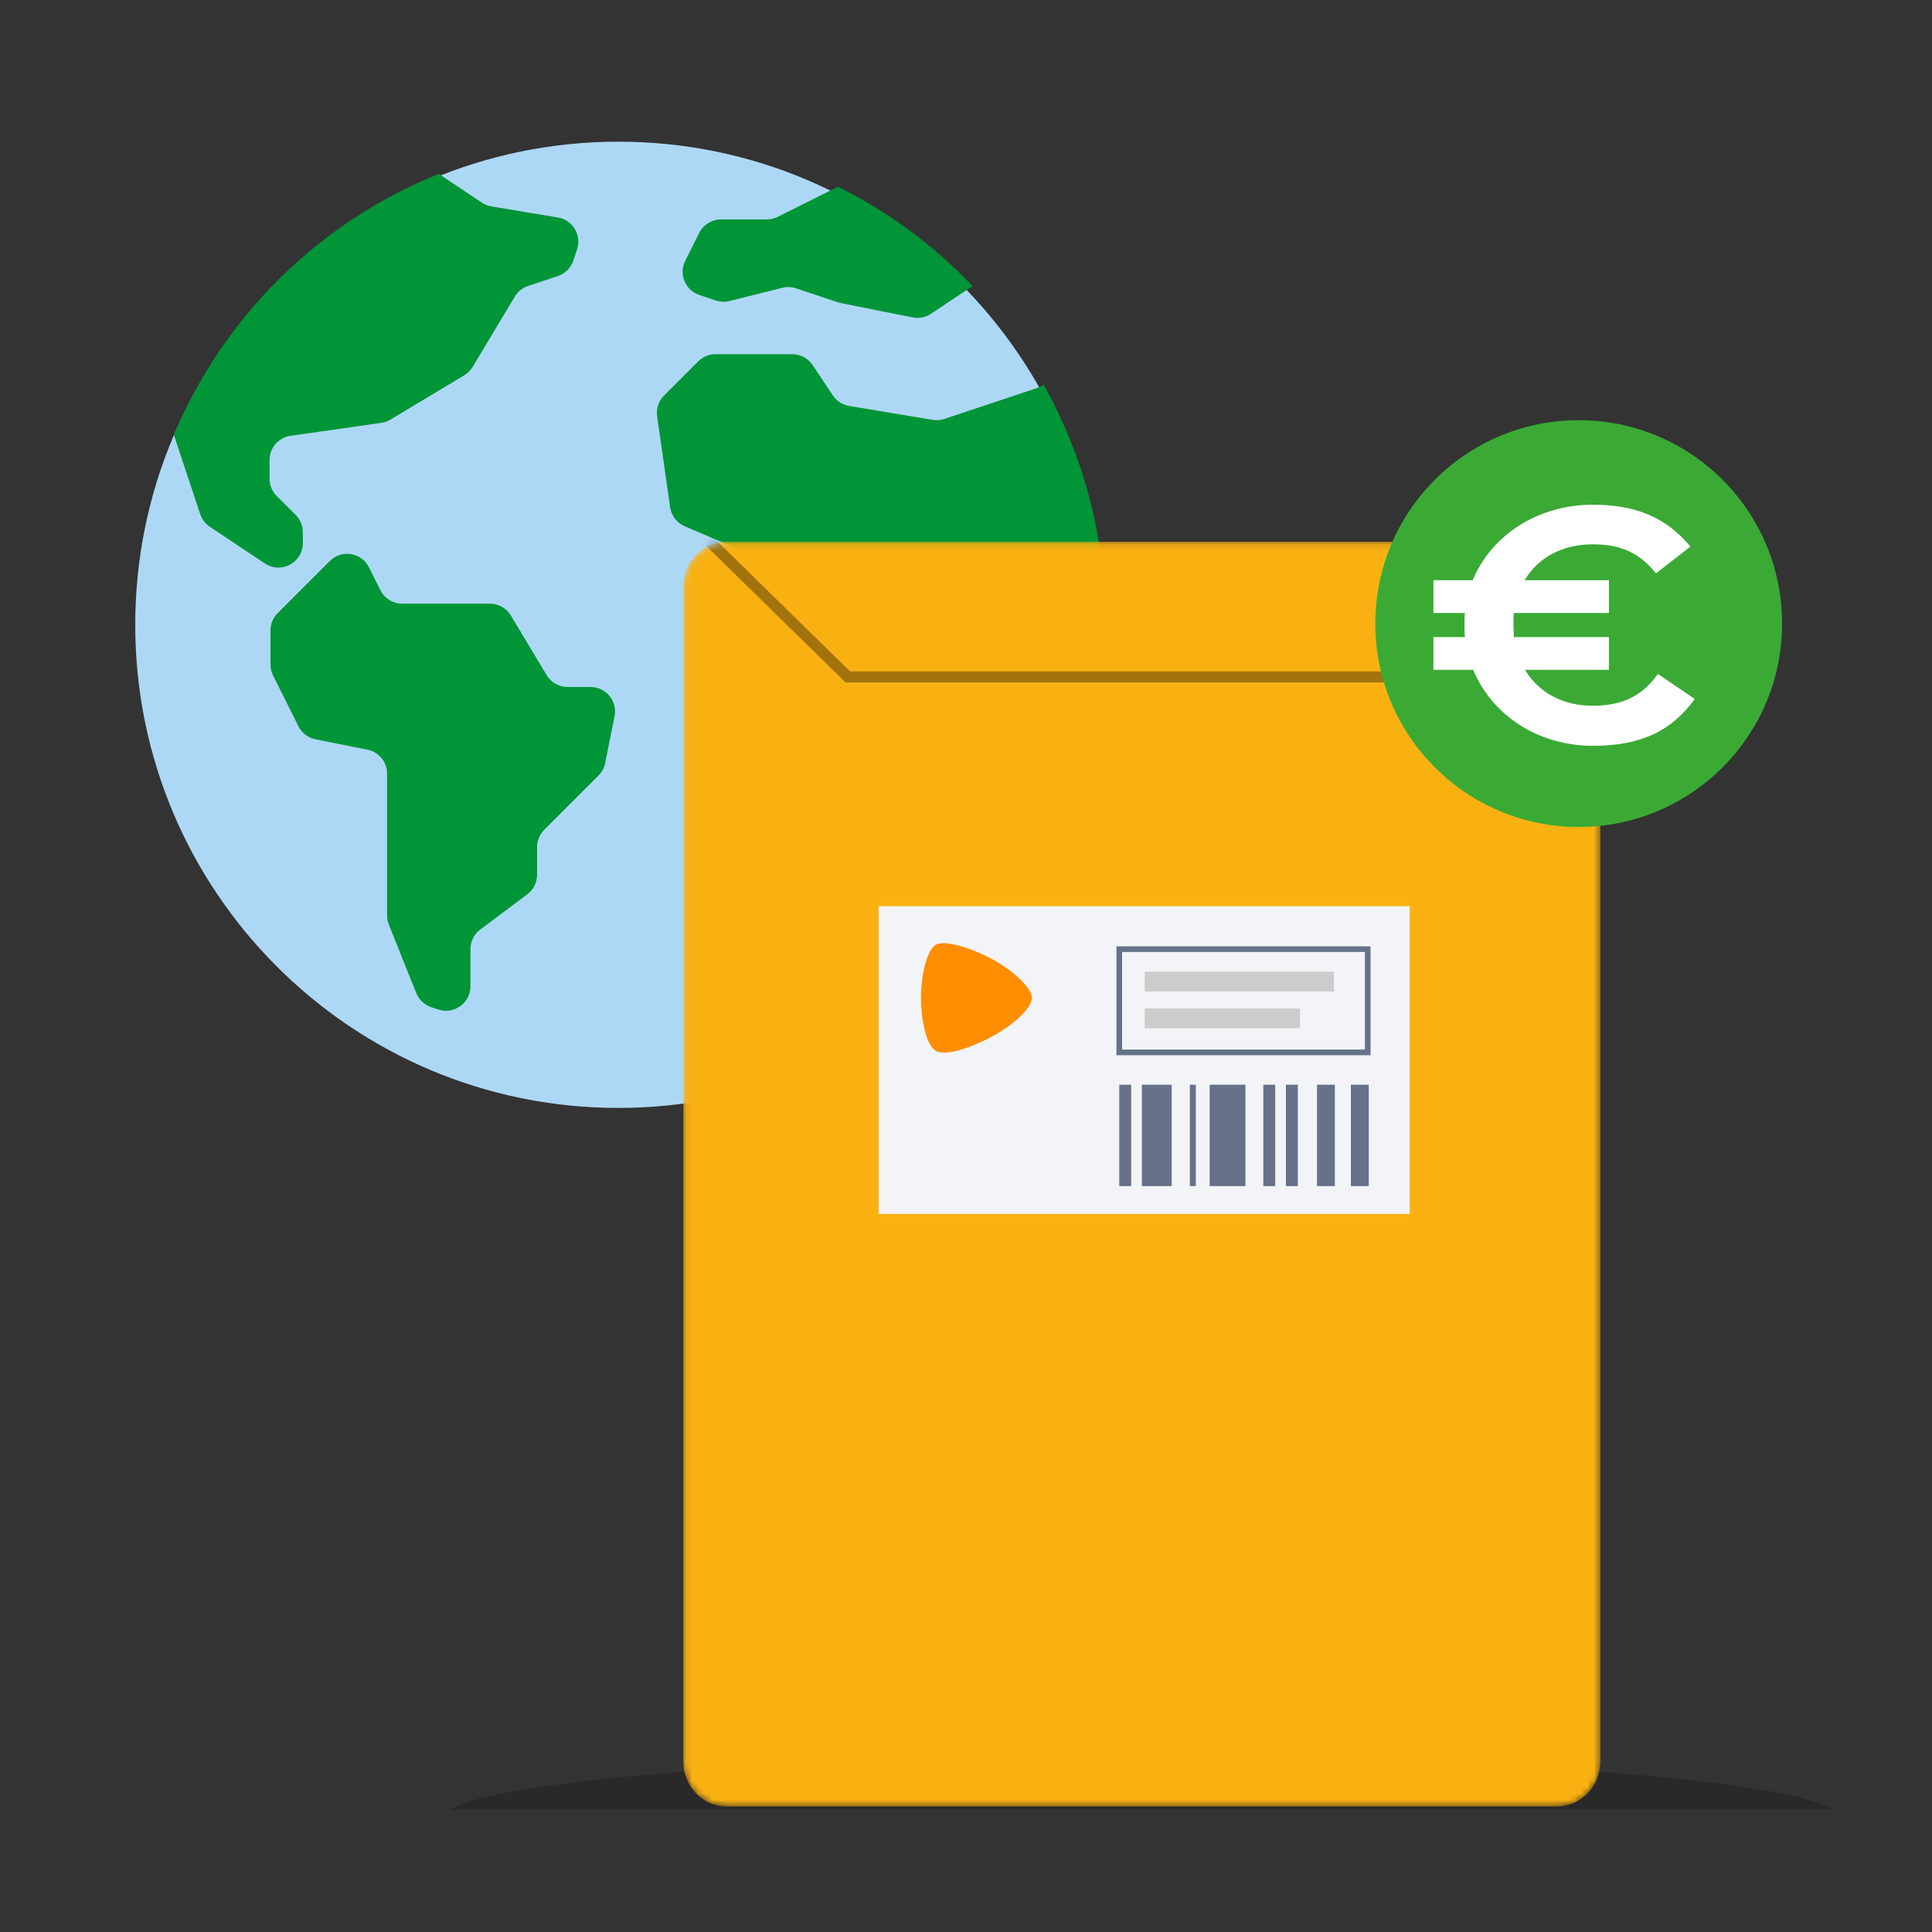 <svg width="300" height="300" viewBox="0 0 300 300" fill="none" xmlns="http://www.w3.org/2000/svg">
<rect x="0" y="0" width="300" height="300" fill="#333333" stroke="none"/>
<path fill-rule="evenodd" clip-rule="evenodd" d="M171.04 97.02C171.04 138.453 137.452 172.04 96.02 172.04C54.588 172.04 21 138.453 21 97.02C21 55.588 54.588 22 96.02 22C137.452 22 171.04 55.588 171.04 97.02Z" fill="#ADD8F5"/>
<path fill-rule="evenodd" clip-rule="evenodd" d="M161.601 59.993C161.388 60.114 161.163 60.214 160.93 60.291L146.65 65.051C146.063 65.247 145.436 65.296 144.825 65.195L131.854 63.032C130.819 62.86 129.901 62.267 129.319 61.393L126.184 56.691C125.48 55.634 124.294 55 123.024 55H111.105C110.098 55 109.132 55.4 108.42 56.112L103.113 61.42C102.267 62.265 101.869 63.458 102.038 64.642L104.055 78.761C104.243 80.073 105.101 81.192 106.319 81.715L121.293 88.132C122.056 88.459 122.905 88.527 123.71 88.326L131.189 86.456C132.227 86.197 133.326 86.387 134.216 86.98L138.89 90.096C139.946 90.8 140.581 91.986 140.581 93.256V100.677C140.581 101.266 140.718 101.848 140.982 102.375L145.756 111.923L150.53 121.471C150.793 121.998 150.93 122.579 150.93 123.169V131.049C150.93 132.056 151.33 133.022 152.043 133.734L157.917 139.608C174.572 116.006 176.181 84.933 162.056 59.735L161.601 59.993ZM91.704 106.674H88.136C86.802 106.674 85.566 105.974 84.88 104.83L79.33 95.581C78.643 94.437 77.407 93.737 76.074 93.737H62.459C61.02 93.737 59.706 92.924 59.062 91.638L57.293 88.1C56.134 85.781 53.044 85.28 51.212 87.113L47.175 91.15L43.112 95.212C42.4 95.924 42 96.89 42 97.898V103.19C42 103.78 42.137 104.361 42.401 104.888L46.344 112.775C46.868 113.823 47.847 114.571 48.996 114.8L57.059 116.413C58.834 116.768 60.112 118.327 60.112 120.137V142.166C60.112 142.65 60.204 143.128 60.383 143.577L64.632 154.2C65.047 155.236 65.898 156.038 66.957 156.392L68.051 156.756C70.51 157.576 73.049 155.745 73.049 153.154V147.384C73.049 146.188 73.612 145.063 74.568 144.346L81.879 138.862C82.836 138.145 83.398 137.02 83.398 135.824V131.534C83.398 130.527 83.798 129.561 84.511 128.848L92.935 120.424C93.465 119.894 93.827 119.219 93.973 118.484L95.427 111.216C95.897 108.866 94.1 106.674 91.704 106.674ZM86.629 33.773L76.295 32.051C75.763 31.962 75.256 31.761 74.808 31.461L68.14 27C49.562 34.48 34.749 49.078 27 67.545L31.091 79.839C31.357 80.641 31.884 81.331 32.587 81.8L39.264 86.252L41.123 87.49C43.646 89.173 47.026 87.364 47.026 84.331V82.65C47.026 81.642 46.627 80.677 45.914 79.965L42.964 77.014C42.252 76.302 41.852 75.336 41.852 74.329V71.433C41.852 69.543 43.241 67.941 45.112 67.674L59.204 65.661C59.706 65.589 60.187 65.418 60.621 65.158L72.087 58.279C72.621 57.958 73.068 57.511 73.389 56.976L79.94 46.058C80.406 45.28 81.135 44.696 81.995 44.409L86.624 42.866C87.758 42.488 88.647 41.599 89.025 40.465L89.607 38.719C90.345 36.506 88.93 34.157 86.629 33.773ZM151.018 44.421L144.564 48.723C143.726 49.282 142.701 49.485 141.713 49.287L130.55 47.054C130.396 47.024 130.243 46.983 130.094 46.934L123.605 44.77C122.92 44.542 122.184 44.514 121.484 44.689L113.279 46.74C112.579 46.915 111.843 46.887 111.158 46.659L108.598 45.805C106.406 45.075 105.369 42.572 106.402 40.505L108.57 36.17C109.213 34.884 110.528 34.071 111.966 34.071H119.073C119.662 34.071 120.243 33.934 120.771 33.67L130.112 29C137.933 32.868 145.01 38.089 151.018 44.421Z" fill="#009537"/>
<path fill-rule="evenodd" clip-rule="evenodd" d="M284.588 280.956C277.326 276.342 232.072 272.789 177.295 272.789C122.516 272.789 77.262 276.342 70 280.956H284.588Z" fill="black" fill-opacity="0.2" style="mix-blend-mode:multiply"/>
<mask id="mask0_12980_4317" style="mask-type:alpha" maskUnits="userSpaceOnUse" x="106" y="84" width="143" height="197">
<path d="M106.095 90.972C106.095 87.184 109.165 84.113 112.953 84.113H241.645C245.433 84.113 248.504 87.184 248.504 90.972V273.642C248.504 277.429 245.433 280.5 241.645 280.5H112.953C109.165 280.5 106.095 277.429 106.095 273.642V90.972Z" fill="black"/>
</mask>
<g mask="url(#mask0_12980_4317)">
<path fill-rule="evenodd" clip-rule="evenodd" d="M112.766 84.113H241.832C245.517 84.113 248.504 87.258 248.504 91.136V273.477C248.504 277.355 245.517 280.5 241.832 280.5H112.766C109.082 280.5 106.095 277.355 106.095 273.477V91.136C106.095 87.258 109.082 84.113 112.766 84.113Z" fill="#F9B112"/>
<path fill-rule="evenodd" clip-rule="evenodd" d="M136.446 188.494H218.902V140.716H136.446V188.494Z" fill="#F3F4F7"/>
<path fill-rule="evenodd" clip-rule="evenodd" d="M160.236 154.939C160.234 153.405 157.347 150.747 154.271 149.053C150.723 147.1 146.687 145.947 145.356 146.681C143.841 147.515 143.009 151.685 143.009 154.939C143.009 158.22 143.792 162.338 145.356 163.199C146.774 163.98 150.636 162.828 154.271 160.826C157.395 159.105 160.233 156.549 160.236 154.939Z" fill="#FF8D00"/>
<path fill-rule="evenodd" clip-rule="evenodd" d="M212.54 168.433V184.175H209.761V168.433H212.54ZM181.938 168.433V184.175H177.308V168.433H181.938ZM193.39 168.433V184.175H187.834V168.433H193.39ZM207.278 168.433V184.175H204.499V168.433H207.278ZM185.69 168.433V184.175H184.764V168.433H185.69ZM201.527 168.433V184.175H199.675V168.433H201.527ZM198.018 168.433V184.175H196.166V168.433H198.018ZM175.652 168.433V184.175H173.8V168.433H175.652Z" fill="#66728A"/>
<path fill-rule="evenodd" clip-rule="evenodd" d="M173.361 146.943H212.816V163.852H173.361V146.943ZM174.238 162.975H211.939V147.82H174.238V162.975Z" fill="#66728A"/>
<path fill-rule="evenodd" clip-rule="evenodd" d="M177.747 159.662H201.867V156.592H177.747V159.662Z" fill="#CCCCCC"/>
<path fill-rule="evenodd" clip-rule="evenodd" d="M177.747 153.961H207.13V150.891H177.747V153.961Z" fill="#CCCCCC"/>
<path fill-rule="evenodd" clip-rule="evenodd" d="M108.775 83.906L109.975 82.681L132 104.257H226.899L246.557 82.715L247.824 83.871L227.656 105.971H131.3L108.775 83.906Z" fill="black" fill-opacity="0.35"/>
</g>
<circle cx="245.14" cy="96.829" r="31.583" fill="#3AAA35"/>
<path fill-rule="evenodd" clip-rule="evenodd" d="M222.581 95.182V90.097H228.679C231.613 83.034 238.842 78.371 247.352 78.371C254.125 78.371 258.796 80.423 262.482 84.871L257.137 89.037C254.728 86.001 251.868 84.518 247.352 84.518C242.607 84.518 238.842 86.568 236.736 90.097H249.834V95.182H235.078C235.004 95.748 235.004 96.382 235.004 97.019C235.004 97.654 235.078 98.292 235.078 98.925H249.834V104.012H236.81C238.916 107.544 242.681 109.593 247.352 109.593C252.469 109.593 255.331 107.614 257.435 104.648L263.161 108.534C259.547 113.548 254.728 115.809 247.352 115.809C238.842 115.809 231.689 111.075 228.753 104.012H222.581V98.925H227.475C227.398 98.292 227.398 97.654 227.398 97.019C227.398 96.382 227.398 95.748 227.475 95.182H222.581Z" fill="white"/>
</svg>
